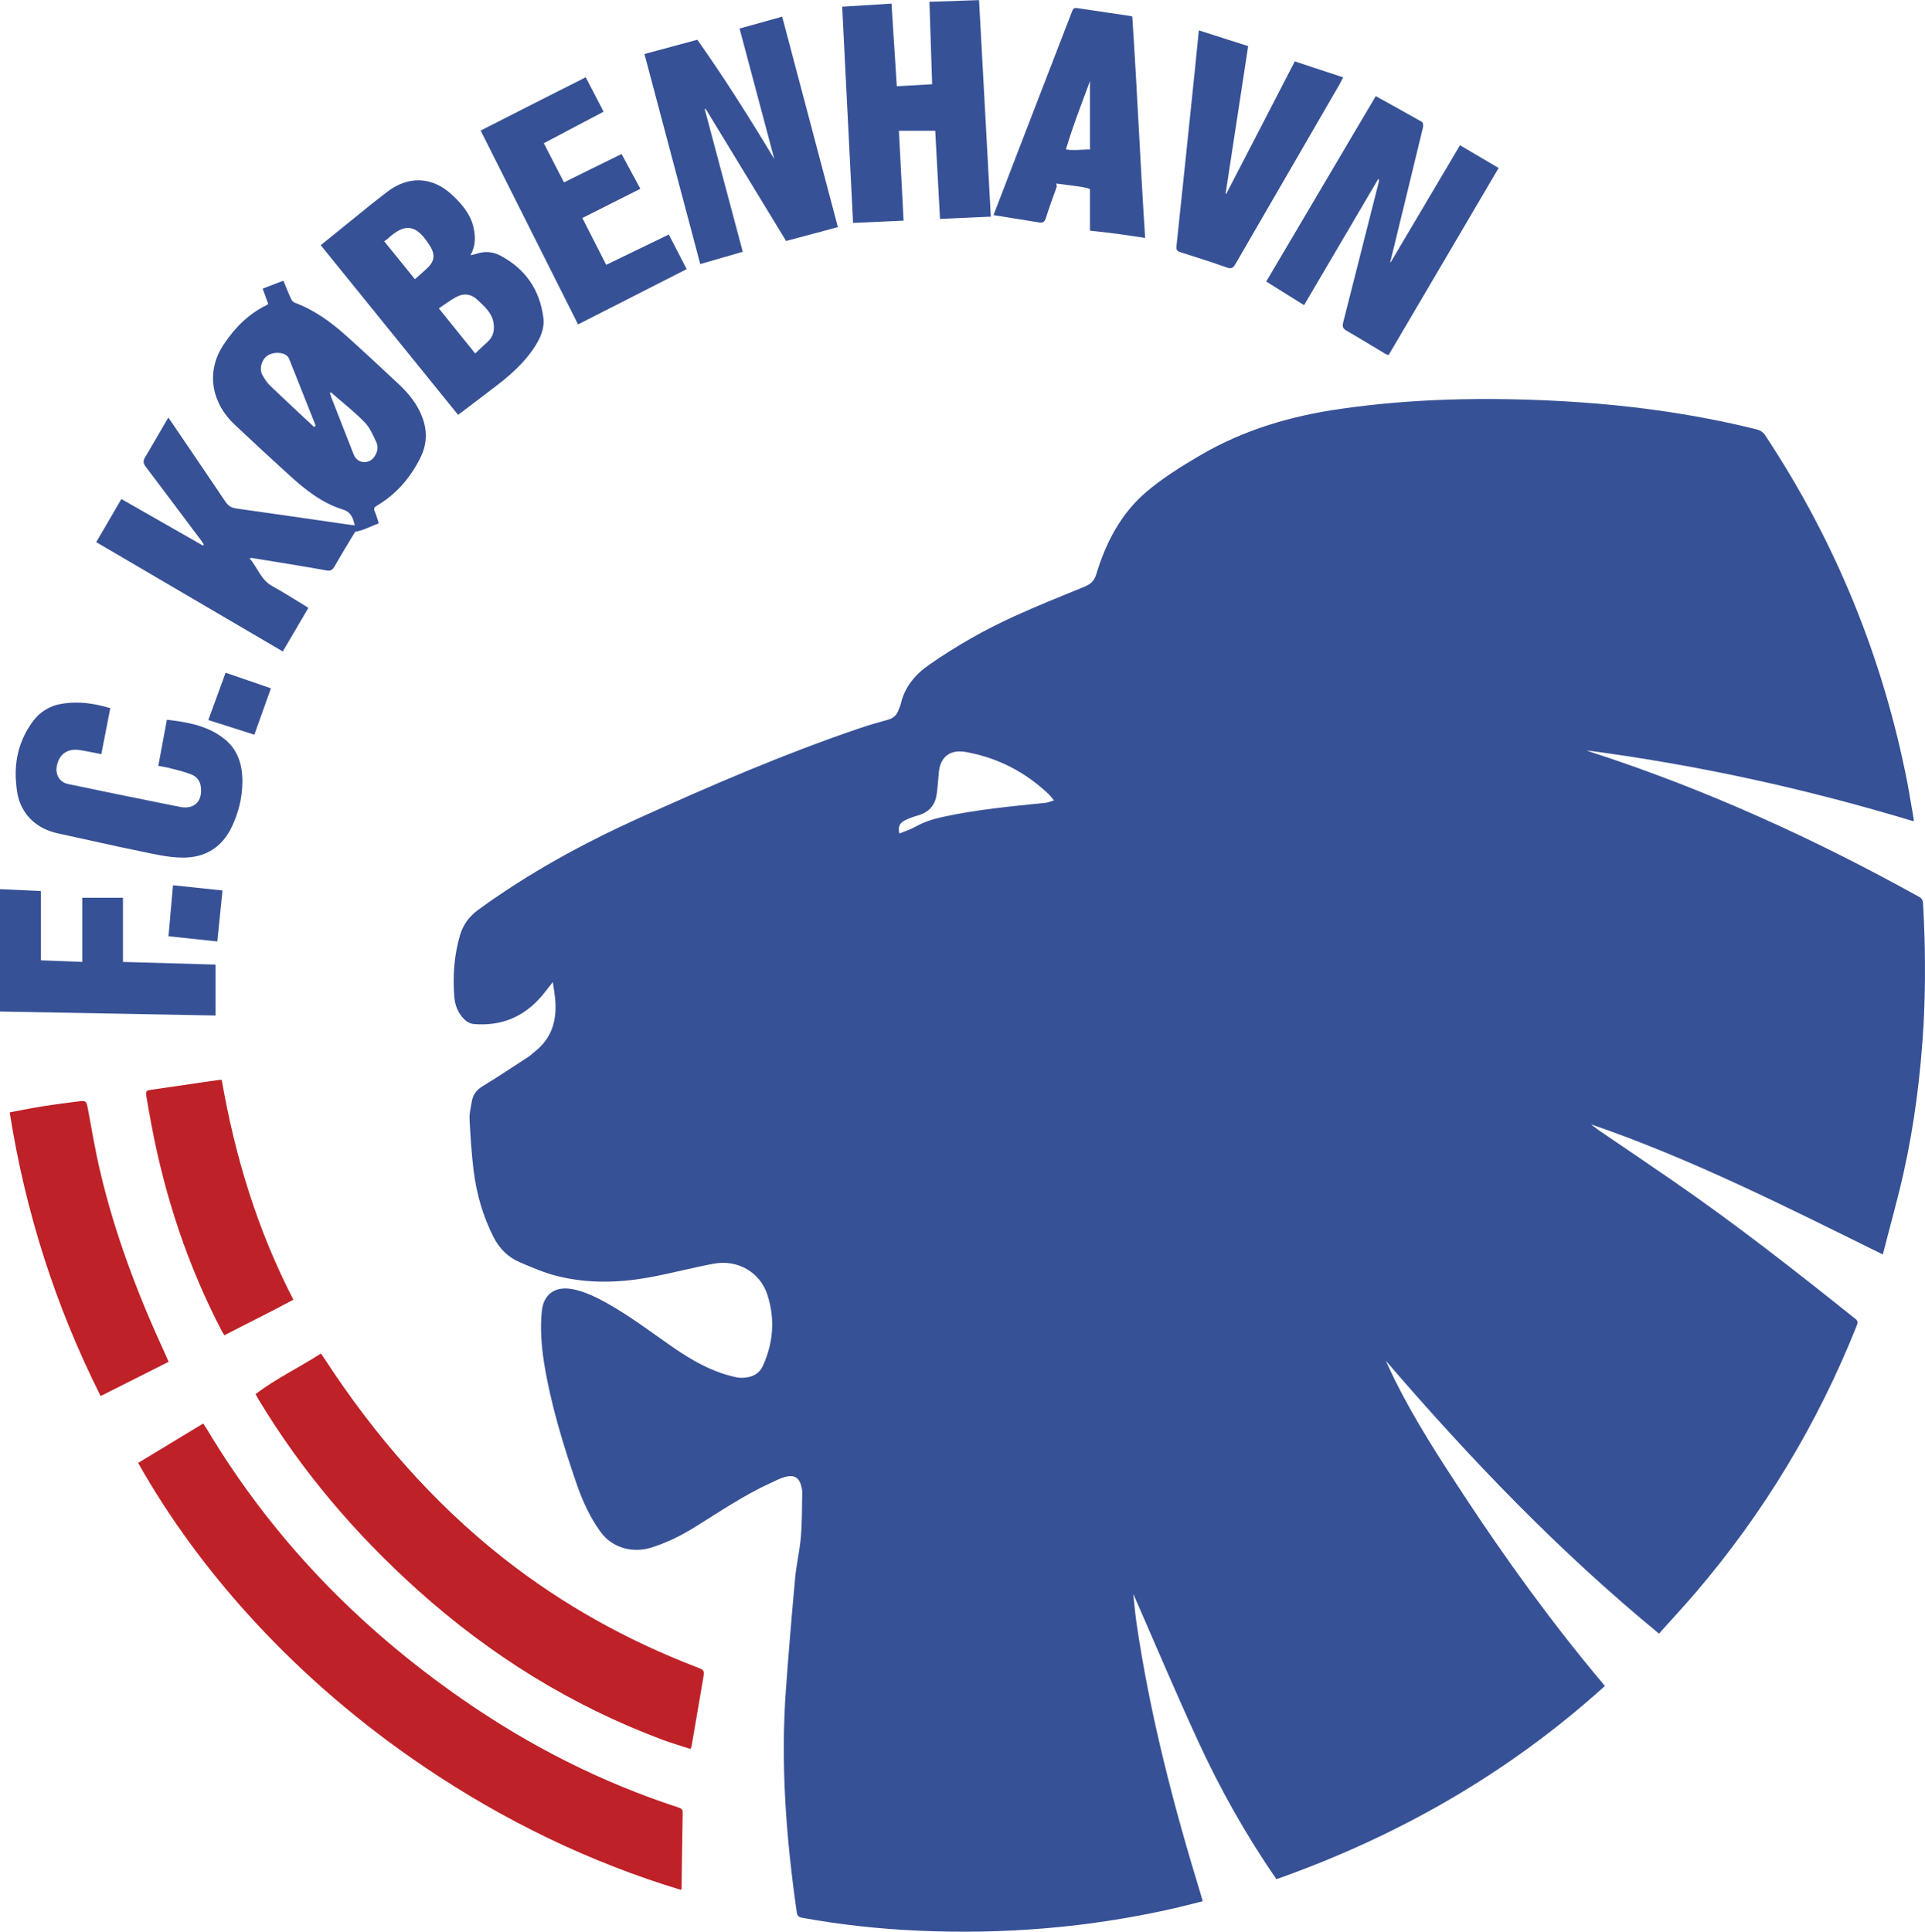 <svg xmlns="http://www.w3.org/2000/svg" xmlns:xlink="http://www.w3.org/1999/xlink" viewBox="0 0 75.33 75.59" version="1.1">
<defs>
<clipPath id="clip1">
  <path d="M 17 15 L 75.328 15 L 75.328 75.59 L 17 75.59 Z M 17 15 "></path>
</clipPath>
</defs>
<g id="surface1">
<g clip-path="url(#clip1)" clip-rule="nonzero">
<path style=" stroke:none;fill-rule:nonzero;fill:rgb(21.599%,31.799%,58.8%);fill-opacity:1;" d="M 40.93 31.414 C 39.582 31.551 38.23 31.676 36.902 31.965 C 36.531 32.047 36.172 32.156 35.836 32.344 C 35.637 32.457 35.414 32.527 35.195 32.617 C 35.133 32.355 35.199 32.199 35.426 32.094 C 35.598 32.008 35.781 31.949 35.969 31.895 C 36.387 31.762 36.605 31.473 36.66 31.051 C 36.699 30.766 36.711 30.48 36.742 30.195 C 36.809 29.598 37.199 29.32 37.793 29.426 C 39.035 29.648 40.113 30.203 41.031 31.07 C 41.098 31.133 41.156 31.215 41.246 31.32 C 41.113 31.359 41.023 31.402 40.93 31.414 M 75.254 35.352 C 75.246 35.238 75.215 35.16 75.105 35.098 C 71.008 32.824 66.762 30.891 62.301 29.441 C 62.227 29.418 62.156 29.391 62.086 29.363 C 66.426 29.934 70.684 30.867 74.879 32.137 C 74.887 32.094 74.891 32.082 74.891 32.07 C 74.809 31.602 74.734 31.133 74.648 30.668 C 73.695 25.762 71.844 21.223 69.09 17.055 C 69 16.914 68.895 16.84 68.734 16.801 C 66.172 16.164 63.566 15.824 60.93 15.688 C 58.105 15.543 55.293 15.594 52.488 15.996 C 50.543 16.27 48.688 16.812 46.988 17.805 C 46.246 18.238 45.504 18.699 44.852 19.254 C 43.859 20.102 43.27 21.242 42.895 22.484 C 42.816 22.742 42.668 22.863 42.441 22.957 C 41.52 23.336 40.594 23.703 39.691 24.117 C 38.527 24.645 37.418 25.277 36.367 26.008 C 35.82 26.387 35.406 26.871 35.25 27.539 C 35.227 27.641 35.176 27.742 35.137 27.84 C 35.062 28.008 34.941 28.109 34.758 28.16 C 34.367 28.266 33.984 28.379 33.605 28.508 C 30.676 29.504 27.84 30.73 25.023 32.004 C 22.812 33.004 20.688 34.164 18.719 35.598 C 18.367 35.855 18.125 36.176 18.004 36.586 C 17.77 37.375 17.715 38.188 17.777 39.004 C 17.801 39.34 17.93 39.66 18.18 39.898 C 18.27 39.984 18.402 40.059 18.523 40.07 C 19.609 40.168 20.512 39.793 21.215 38.957 C 21.344 38.801 21.469 38.641 21.633 38.43 C 21.672 38.684 21.703 38.875 21.723 39.066 C 21.805 39.891 21.613 40.617 20.926 41.152 C 20.852 41.207 20.785 41.281 20.711 41.332 C 20.105 41.723 19.508 42.129 18.891 42.5 C 18.637 42.652 18.5 42.852 18.457 43.129 C 18.422 43.352 18.363 43.582 18.375 43.801 C 18.41 44.477 18.453 45.152 18.535 45.82 C 18.648 46.715 18.895 47.582 19.305 48.395 C 19.539 48.855 19.875 49.195 20.336 49.391 C 20.824 49.602 21.32 49.816 21.836 49.941 C 23.062 50.242 24.305 50.199 25.535 49.961 C 26.34 49.809 27.137 49.594 27.941 49.449 C 28.875 49.277 29.754 49.793 30.031 50.672 C 30.332 51.605 30.266 52.527 29.863 53.426 C 29.707 53.777 29.426 53.895 29.082 53.914 C 28.941 53.926 28.789 53.891 28.648 53.855 C 27.805 53.648 27.066 53.223 26.359 52.738 C 25.391 52.07 24.461 51.344 23.406 50.809 C 23.094 50.652 22.758 50.516 22.418 50.449 C 21.719 50.312 21.27 50.645 21.203 51.305 C 21.137 51.969 21.184 52.656 21.289 53.32 C 21.551 54.941 22.031 56.516 22.566 58.07 C 22.793 58.727 23.078 59.355 23.488 59.926 C 23.992 60.629 24.828 60.766 25.484 60.559 C 26.074 60.375 26.625 60.105 27.152 59.781 C 28.129 59.18 29.074 58.527 30.125 58.047 C 30.316 57.957 30.508 57.855 30.711 57.797 C 31.094 57.691 31.293 57.828 31.371 58.215 C 31.379 58.266 31.395 58.32 31.395 58.371 C 31.379 58.961 31.391 59.551 31.34 60.137 C 31.297 60.672 31.168 61.203 31.117 61.738 C 30.984 63.184 30.863 64.629 30.758 66.074 C 30.539 69.012 30.762 71.926 31.18 74.832 C 31.199 74.961 31.246 75.016 31.383 75.043 C 32.898 75.32 34.426 75.484 35.961 75.551 C 39.293 75.699 42.586 75.43 45.84 74.699 C 46.246 74.609 46.648 74.5 47.066 74.398 C 47.039 74.305 47.023 74.242 47.004 74.18 C 45.926 70.664 45 67.117 44.469 63.473 C 44.418 63.117 44.391 62.754 44.348 62.371 C 45.195 64.305 46.004 66.223 46.875 68.113 C 47.742 70.004 48.766 71.82 49.949 73.535 C 54.734 71.844 59.035 69.379 62.801 65.977 C 62.766 65.93 62.742 65.898 62.715 65.867 C 60.738 63.516 58.941 61.031 57.254 58.465 C 56.312 57.031 55.379 55.59 54.609 54.051 C 54.477 53.785 54.355 53.516 54.23 53.246 C 57.523 57.078 61.008 60.711 64.926 63.93 C 64.965 63.883 64.988 63.848 65.016 63.82 C 65.461 63.32 65.918 62.832 66.352 62.324 C 69.031 59.188 71.133 55.703 72.66 51.871 C 72.707 51.754 72.711 51.688 72.602 51.605 C 70.262 49.734 67.906 47.887 65.438 46.188 C 64.477 45.523 63.508 44.871 62.539 44.211 C 62.445 44.145 62.355 44.066 62.262 43.996 C 66.207 45.352 69.91 47.23 73.68 49.09 C 73.957 48 74.254 46.953 74.492 45.895 C 74.918 43.988 75.16 42.055 75.273 40.102 C 75.359 38.516 75.344 36.934 75.254 35.352 "></path>
</g>
<path style=" stroke:none;fill-rule:nonzero;fill:rgb(74.5%,12.9%,15.3%);fill-opacity:1;" d="M 26.645 73.953 C 23.059 72.867 19.73 71.246 16.629 69.156 C 11.574 65.75 7.797 61.488 5.406 57.246 C 6.25 56.734 7.098 56.223 7.953 55.703 C 8.012 55.793 8.051 55.852 8.09 55.914 C 10.637 60.18 14.012 63.66 18.078 66.484 C 20.699 68.305 23.516 69.742 26.555 70.73 C 26.66 70.766 26.719 70.805 26.715 70.934 C 26.695 71.922 26.684 72.91 26.672 73.898 C 26.668 73.91 26.66 73.922 26.645 73.953 "></path>
<path style=" stroke:none;fill-rule:nonzero;fill:rgb(21.599%,31.799%,58.8%);fill-opacity:1;" d="M 14.617 17.914 C 14.391 18.184 13.973 18.121 13.844 17.793 C 13.551 17.051 13.258 16.305 12.969 15.559 C 12.945 15.5 12.93 15.441 12.91 15.379 C 12.922 15.371 12.934 15.359 12.949 15.352 C 13.387 15.734 13.852 16.098 14.262 16.516 C 14.473 16.73 14.602 17.031 14.73 17.312 C 14.824 17.52 14.762 17.734 14.617 17.914 M 12.289 16.707 C 11.711 16.168 11.129 15.629 10.559 15.082 C 10.445 14.973 10.359 14.828 10.277 14.691 C 10.137 14.461 10.219 14.109 10.438 13.938 C 10.656 13.766 11.059 13.762 11.242 13.934 C 11.27 13.961 11.293 13.996 11.309 14.031 C 11.648 14.887 11.988 15.738 12.328 16.594 C 12.34 16.613 12.34 16.641 12.348 16.668 C 12.328 16.68 12.309 16.695 12.289 16.707 M 16.531 16.344 C 16.34 15.824 16 15.402 15.602 15.031 C 14.926 14.395 14.242 13.762 13.551 13.141 C 12.949 12.598 12.293 12.125 11.523 11.84 C 11.465 11.816 11.41 11.746 11.387 11.688 C 11.281 11.461 11.191 11.223 11.09 10.984 C 10.809 11.094 10.543 11.191 10.277 11.293 C 10.355 11.512 10.426 11.703 10.496 11.898 C 10.461 11.922 10.441 11.938 10.414 11.949 C 9.719 12.293 9.195 12.82 8.766 13.461 C 7.992 14.609 8.348 15.832 9.168 16.602 C 9.867 17.262 10.574 17.914 11.285 18.562 C 11.914 19.137 12.578 19.676 13.406 19.934 C 13.738 20.035 13.816 20.266 13.883 20.559 C 13.762 20.543 13.656 20.531 13.555 20.516 C 12.117 20.309 10.684 20.098 9.25 19.898 C 9.062 19.871 8.934 19.797 8.828 19.641 C 8.133 18.609 7.434 17.582 6.734 16.551 C 6.691 16.488 6.645 16.426 6.586 16.34 C 6.273 16.879 5.977 17.395 5.672 17.906 C 5.59 18.043 5.609 18.141 5.703 18.262 C 6.438 19.234 7.164 20.207 7.895 21.18 C 7.926 21.223 7.949 21.27 7.977 21.316 C 7.965 21.324 7.953 21.336 7.941 21.348 C 6.883 20.742 5.824 20.137 4.75 19.527 C 4.418 20.094 4.098 20.645 3.766 21.215 C 6.215 22.648 8.633 24.066 11.066 25.492 C 11.406 24.914 11.734 24.355 12.066 23.789 C 12.008 23.75 11.953 23.711 11.898 23.68 C 11.488 23.434 11.094 23.176 10.676 22.949 C 10.215 22.707 10.086 22.223 9.766 21.844 C 9.824 21.836 9.848 21.832 9.863 21.836 C 10.832 21.992 11.805 22.148 12.77 22.32 C 12.93 22.352 13.004 22.309 13.086 22.176 C 13.359 21.695 13.648 21.223 13.898 20.809 C 14.258 20.75 14.516 20.582 14.812 20.488 C 14.809 20.453 14.812 20.438 14.809 20.426 C 14.762 20.289 14.723 20.145 14.664 20.008 C 14.617 19.898 14.648 19.848 14.746 19.789 C 15.512 19.336 16.066 18.691 16.457 17.898 C 16.707 17.395 16.727 16.875 16.531 16.344 "></path>
<path style=" stroke:none;fill-rule:nonzero;fill:rgb(74.5%,12.9%,15.3%);fill-opacity:1;" d="M 27.02 68.438 C 26.652 68.316 26.285 68.215 25.934 68.082 C 22.359 66.746 19.18 64.766 16.348 62.223 C 13.91 60.031 11.801 57.566 10.113 54.754 C 10.078 54.695 10.047 54.637 10 54.555 C 10.797 53.945 11.703 53.516 12.559 52.965 C 12.617 53.047 12.664 53.117 12.711 53.188 C 14.645 56.152 16.941 58.805 19.73 60.996 C 22.016 62.789 24.531 64.188 27.242 65.23 C 27.566 65.355 27.57 65.355 27.516 65.684 C 27.367 66.566 27.215 67.449 27.062 68.332 C 27.059 68.348 27.047 68.367 27.02 68.438 "></path>
<path style=" stroke:none;fill-rule:nonzero;fill:rgb(21.599%,31.799%,58.8%);fill-opacity:1;" d="M 54.422 10.262 C 55.324 8.742 56.223 7.219 57.133 5.684 C 57.648 5.984 58.137 6.273 58.645 6.574 C 57.207 9.023 55.773 11.457 54.34 13.895 C 54.293 13.879 54.254 13.871 54.219 13.852 C 53.711 13.547 53.203 13.234 52.688 12.938 C 52.539 12.852 52.527 12.766 52.562 12.617 C 53.027 10.793 53.488 8.969 53.949 7.145 C 53.961 7.098 53.969 7.055 53.941 6.992 C 52.977 8.633 52.012 10.277 51.031 11.941 C 50.531 11.629 50.051 11.332 49.551 11.016 C 50.98 8.598 52.402 6.188 53.836 3.762 C 54.449 4.102 55.051 4.43 55.645 4.77 C 55.688 4.793 55.703 4.91 55.688 4.973 C 55.27 6.711 54.844 8.449 54.422 10.184 C 54.414 10.211 54.406 10.234 54.402 10.262 C 54.41 10.262 54.414 10.262 54.422 10.262 "></path>
<path style=" stroke:none;fill-rule:nonzero;fill:rgb(21.599%,31.799%,58.8%);fill-opacity:1;" d="M 19.066 13.391 C 18.91 13.527 18.766 13.672 18.594 13.832 C 18.121 13.242 17.66 12.672 17.172 12.066 C 17.418 11.906 17.641 11.73 17.887 11.605 C 18.164 11.469 18.441 11.504 18.68 11.73 C 18.949 11.984 19.234 12.223 19.309 12.609 C 19.363 12.914 19.309 13.18 19.066 13.391 M 16.691 10.52 C 16.547 10.648 16.402 10.777 16.238 10.926 C 15.836 10.426 15.445 9.945 15.035 9.441 C 15.086 9.406 15.129 9.383 15.16 9.352 C 15.859 8.703 16.297 8.773 16.832 9.633 C 17.047 9.984 16.996 10.246 16.691 10.52 M 21.262 12.422 C 21.117 11.32 20.543 10.508 19.57 9.996 C 19.273 9.84 18.941 9.824 18.613 9.941 C 18.562 9.957 18.504 9.965 18.41 9.988 C 18.617 9.617 18.609 9.262 18.531 8.902 C 18.414 8.383 18.082 7.996 17.711 7.645 C 16.93 6.898 15.969 6.863 15.121 7.531 C 14.926 7.684 14.73 7.836 14.535 7.988 C 13.883 8.52 13.227 9.047 12.551 9.594 C 14.359 11.828 16.141 14.027 17.926 16.234 C 18.488 15.809 19.02 15.41 19.539 15.008 C 20.043 14.613 20.508 14.184 20.871 13.652 C 21.125 13.277 21.32 12.887 21.262 12.422 "></path>
<path style=" stroke:none;fill-rule:nonzero;fill:rgb(21.599%,31.799%,58.8%);fill-opacity:1;" d="M 30.762 9.43 C 29.707 7.695 28.66 5.977 27.613 4.258 C 27.602 4.262 27.59 4.27 27.578 4.273 C 28.074 6.125 28.566 7.98 29.066 9.852 C 28.512 10.016 27.969 10.168 27.402 10.332 C 26.672 7.586 25.949 4.859 25.219 2.113 C 25.934 1.922 26.605 1.738 27.289 1.555 C 28.359 3.07 29.344 4.633 30.301 6.223 C 29.852 4.531 29.402 2.844 28.941 1.117 C 29.492 0.965 30.035 0.812 30.609 0.652 C 31.336 3.402 32.059 6.133 32.789 8.887 C 32.109 9.07 31.449 9.246 30.762 9.43 "></path>
<path style=" stroke:none;fill-rule:nonzero;fill:rgb(21.599%,31.799%,58.8%);fill-opacity:1;" d="M 38.773 8.477 C 38.105 8.508 37.461 8.535 36.785 8.566 C 36.723 7.414 36.66 6.262 36.598 5.117 L 35.176 5.117 C 35.238 6.305 35.297 7.453 35.359 8.633 C 34.688 8.664 34.051 8.691 33.383 8.723 C 33.242 5.902 33.098 3.102 32.957 0.262 C 33.602 0.223 34.23 0.184 34.887 0.141 C 34.957 1.227 35.027 2.289 35.094 3.375 C 35.555 3.348 36 3.324 36.477 3.297 C 36.441 2.223 36.406 1.164 36.371 0.07 C 37.016 0.051 37.652 0.027 38.312 0.004 C 38.469 2.824 38.617 5.637 38.773 8.477 "></path>
<path style=" stroke:none;fill-rule:nonzero;fill:rgb(74.5%,12.9%,15.3%);fill-opacity:1;" d="M 3.938 54.629 C 2.164 51.098 0.992 47.418 0.379 43.527 C 0.82 43.445 1.25 43.359 1.68 43.289 C 2.145 43.215 2.605 43.16 3.07 43.098 C 3.367 43.062 3.379 43.082 3.438 43.383 C 3.59 44.191 3.723 45 3.91 45.797 C 4.492 48.297 5.402 50.684 6.477 53.008 C 6.512 53.09 6.543 53.168 6.598 53.289 C 5.715 53.734 4.836 54.176 3.938 54.629 "></path>
<path style=" stroke:none;fill-rule:nonzero;fill:rgb(21.599%,31.799%,58.8%);fill-opacity:1;" d="M 41.711 5.848 C 42.051 4.695 42.52 3.594 42.855 2.594 L 42.859 2.594 C 42.863 2.594 42.871 2.434 42.875 2.434 C 42.879 2.434 42.746 2.527 42.75 2.527 C 42.766 2.531 42.652 2.621 42.652 2.621 L 42.652 2.625 L 42.652 2.281 L 42.652 5.867 C 42.652 5.809 42.09 5.914 41.711 5.848 M 44.812 9.309 C 44.621 6.395 44.5 3.523 44.309 0.648 C 44.258 0.637 44.262 0.629 44.23 0.625 C 43.527 0.523 42.844 0.422 42.145 0.316 C 41.996 0.293 41.977 0.379 41.938 0.484 C 41.277 2.199 40.613 3.918 39.949 5.633 C 39.598 6.551 39.246 7.465 38.879 8.418 C 39.492 8.516 40.074 8.609 40.652 8.703 C 40.801 8.73 40.879 8.691 40.926 8.535 C 41.055 8.125 41.203 7.727 41.348 7.324 C 41.371 7.266 41.309 7.176 41.352 7.184 C 41.828 7.25 42.652 7.332 42.652 7.414 L 42.652 9.027 C 43.652 9.125 44.141 9.215 44.812 9.309 "></path>
<path style=" stroke:none;fill-rule:nonzero;fill:rgb(21.599%,31.799%,58.8%);fill-opacity:1;" d="M 4.316 27.711 C 4.199 28.316 4.086 28.902 3.965 29.512 C 3.66 29.453 3.383 29.391 3.102 29.348 C 2.613 29.281 2.285 29.539 2.215 30.023 C 2.172 30.34 2.352 30.617 2.664 30.68 C 4.121 30.984 5.578 31.285 7.039 31.574 C 7.605 31.688 7.934 31.355 7.859 30.781 C 7.828 30.543 7.684 30.379 7.48 30.301 C 7.199 30.191 6.895 30.125 6.602 30.047 C 6.48 30.016 6.352 30 6.195 29.969 C 6.309 29.367 6.418 28.773 6.531 28.164 C 7.305 28.254 8.047 28.379 8.688 28.844 C 9.309 29.289 9.5 29.926 9.484 30.652 C 9.473 31.242 9.332 31.797 9.082 32.332 C 8.695 33.164 8.02 33.57 7.137 33.559 C 6.59 33.555 6.043 33.426 5.5 33.312 C 4.422 33.094 3.348 32.844 2.273 32.613 C 1.625 32.473 1.117 32.121 0.836 31.535 C 0.688 31.238 0.645 30.871 0.621 30.531 C 0.57 29.707 0.77 28.945 1.258 28.266 C 1.566 27.836 1.98 27.598 2.492 27.527 C 3.098 27.441 3.688 27.523 4.316 27.711 "></path>
<path style=" stroke:none;fill-rule:nonzero;fill:rgb(21.599%,31.799%,58.8%);fill-opacity:1;" d="M 46.914 1.188 C 47.566 1.395 48.18 1.594 48.844 1.805 C 48.551 3.734 48.254 5.656 47.961 7.578 C 47.969 7.582 47.977 7.586 47.984 7.59 C 48.879 5.867 49.77 4.145 50.668 2.402 C 51.293 2.609 51.918 2.816 52.559 3.027 C 52.512 3.117 52.473 3.203 52.43 3.281 C 51.066 5.633 49.703 7.984 48.344 10.336 C 48.258 10.484 48.184 10.531 48.012 10.469 C 47.41 10.258 46.801 10.059 46.188 9.867 C 46.051 9.824 46.023 9.762 46.039 9.625 C 46.285 7.305 46.527 4.984 46.766 2.668 C 46.816 2.184 46.863 1.699 46.914 1.188 "></path>
<path style=" stroke:none;fill-rule:nonzero;fill:rgb(74.5%,12.9%,15.3%);fill-opacity:1;" d="M 8.676 42.254 C 9.195 45.242 10.062 48.109 11.48 50.859 C 10.59 51.34 9.688 51.777 8.781 52.25 C 8.742 52.188 8.707 52.137 8.676 52.078 C 7.348 49.531 6.457 46.836 5.926 44.016 C 5.859 43.656 5.793 43.293 5.734 42.934 C 5.691 42.688 5.715 42.672 5.961 42.637 C 6.824 42.512 7.68 42.387 8.539 42.262 C 8.578 42.258 8.617 42.258 8.676 42.254 "></path>
<path style=" stroke:none;fill-rule:nonzero;fill:rgb(21.599%,31.799%,58.8%);fill-opacity:1;" d="M 22.922 3.023 C 23.156 3.48 23.383 3.918 23.621 4.371 C 22.836 4.781 22.074 5.188 21.281 5.605 C 21.543 6.113 21.801 6.617 22.07 7.137 C 22.832 6.758 23.57 6.398 24.324 6.027 C 24.57 6.48 24.809 6.926 25.059 7.387 C 24.297 7.77 23.555 8.145 22.789 8.531 C 23.098 9.141 23.398 9.73 23.723 10.363 C 24.535 9.969 25.34 9.578 26.172 9.176 C 26.406 9.629 26.633 10.074 26.871 10.531 C 25.445 11.258 24.039 11.973 22.621 12.695 C 21.344 10.156 20.082 7.637 18.809 5.109 C 20.18 4.41 21.535 3.723 22.922 3.023 "></path>
<path style=" stroke:none;fill-rule:nonzero;fill:rgb(21.599%,31.799%,58.8%);fill-opacity:1;" d="M 4.812 37.641 C 6.039 37.676 7.238 37.711 8.434 37.746 L 8.434 39.738 C 5.609 39.688 2.812 39.633 0 39.582 L 0 34.793 C 0.535 34.82 1.059 34.844 1.598 34.867 L 1.598 37.578 C 2.137 37.598 2.652 37.617 3.219 37.641 L 3.219 35.129 L 4.812 35.129 "></path>
<path style=" stroke:none;fill-rule:nonzero;fill:rgb(21.599%,31.799%,58.8%);fill-opacity:1;" d="M 6.77 34.641 C 7.426 34.707 8.051 34.773 8.707 34.844 C 8.637 35.508 8.574 36.156 8.504 36.84 C 7.871 36.77 7.25 36.707 6.594 36.637 C 6.652 35.973 6.711 35.32 6.77 34.641 "></path>
<path style=" stroke:none;fill-rule:nonzero;fill:rgb(21.599%,31.799%,58.8%);fill-opacity:1;" d="M 10.602 26.934 C 10.383 27.547 10.172 28.137 9.953 28.75 C 9.355 28.559 8.766 28.371 8.152 28.176 C 8.383 27.547 8.602 26.945 8.828 26.324 C 9.426 26.531 10.004 26.727 10.602 26.934 "></path>
<path style=" stroke:none;fill-rule:nonzero;fill:rgb(21.599%,31.799%,58.8%);fill-opacity:1;" d="M 42.652 2.281 L 42.652 5.867 L 42.652 2.281 C 42.652 2.281 42.652 2.281 42.648 2.281 C 42.652 2.281 42.652 2.281 42.652 2.281 "></path>
</g>
</svg>